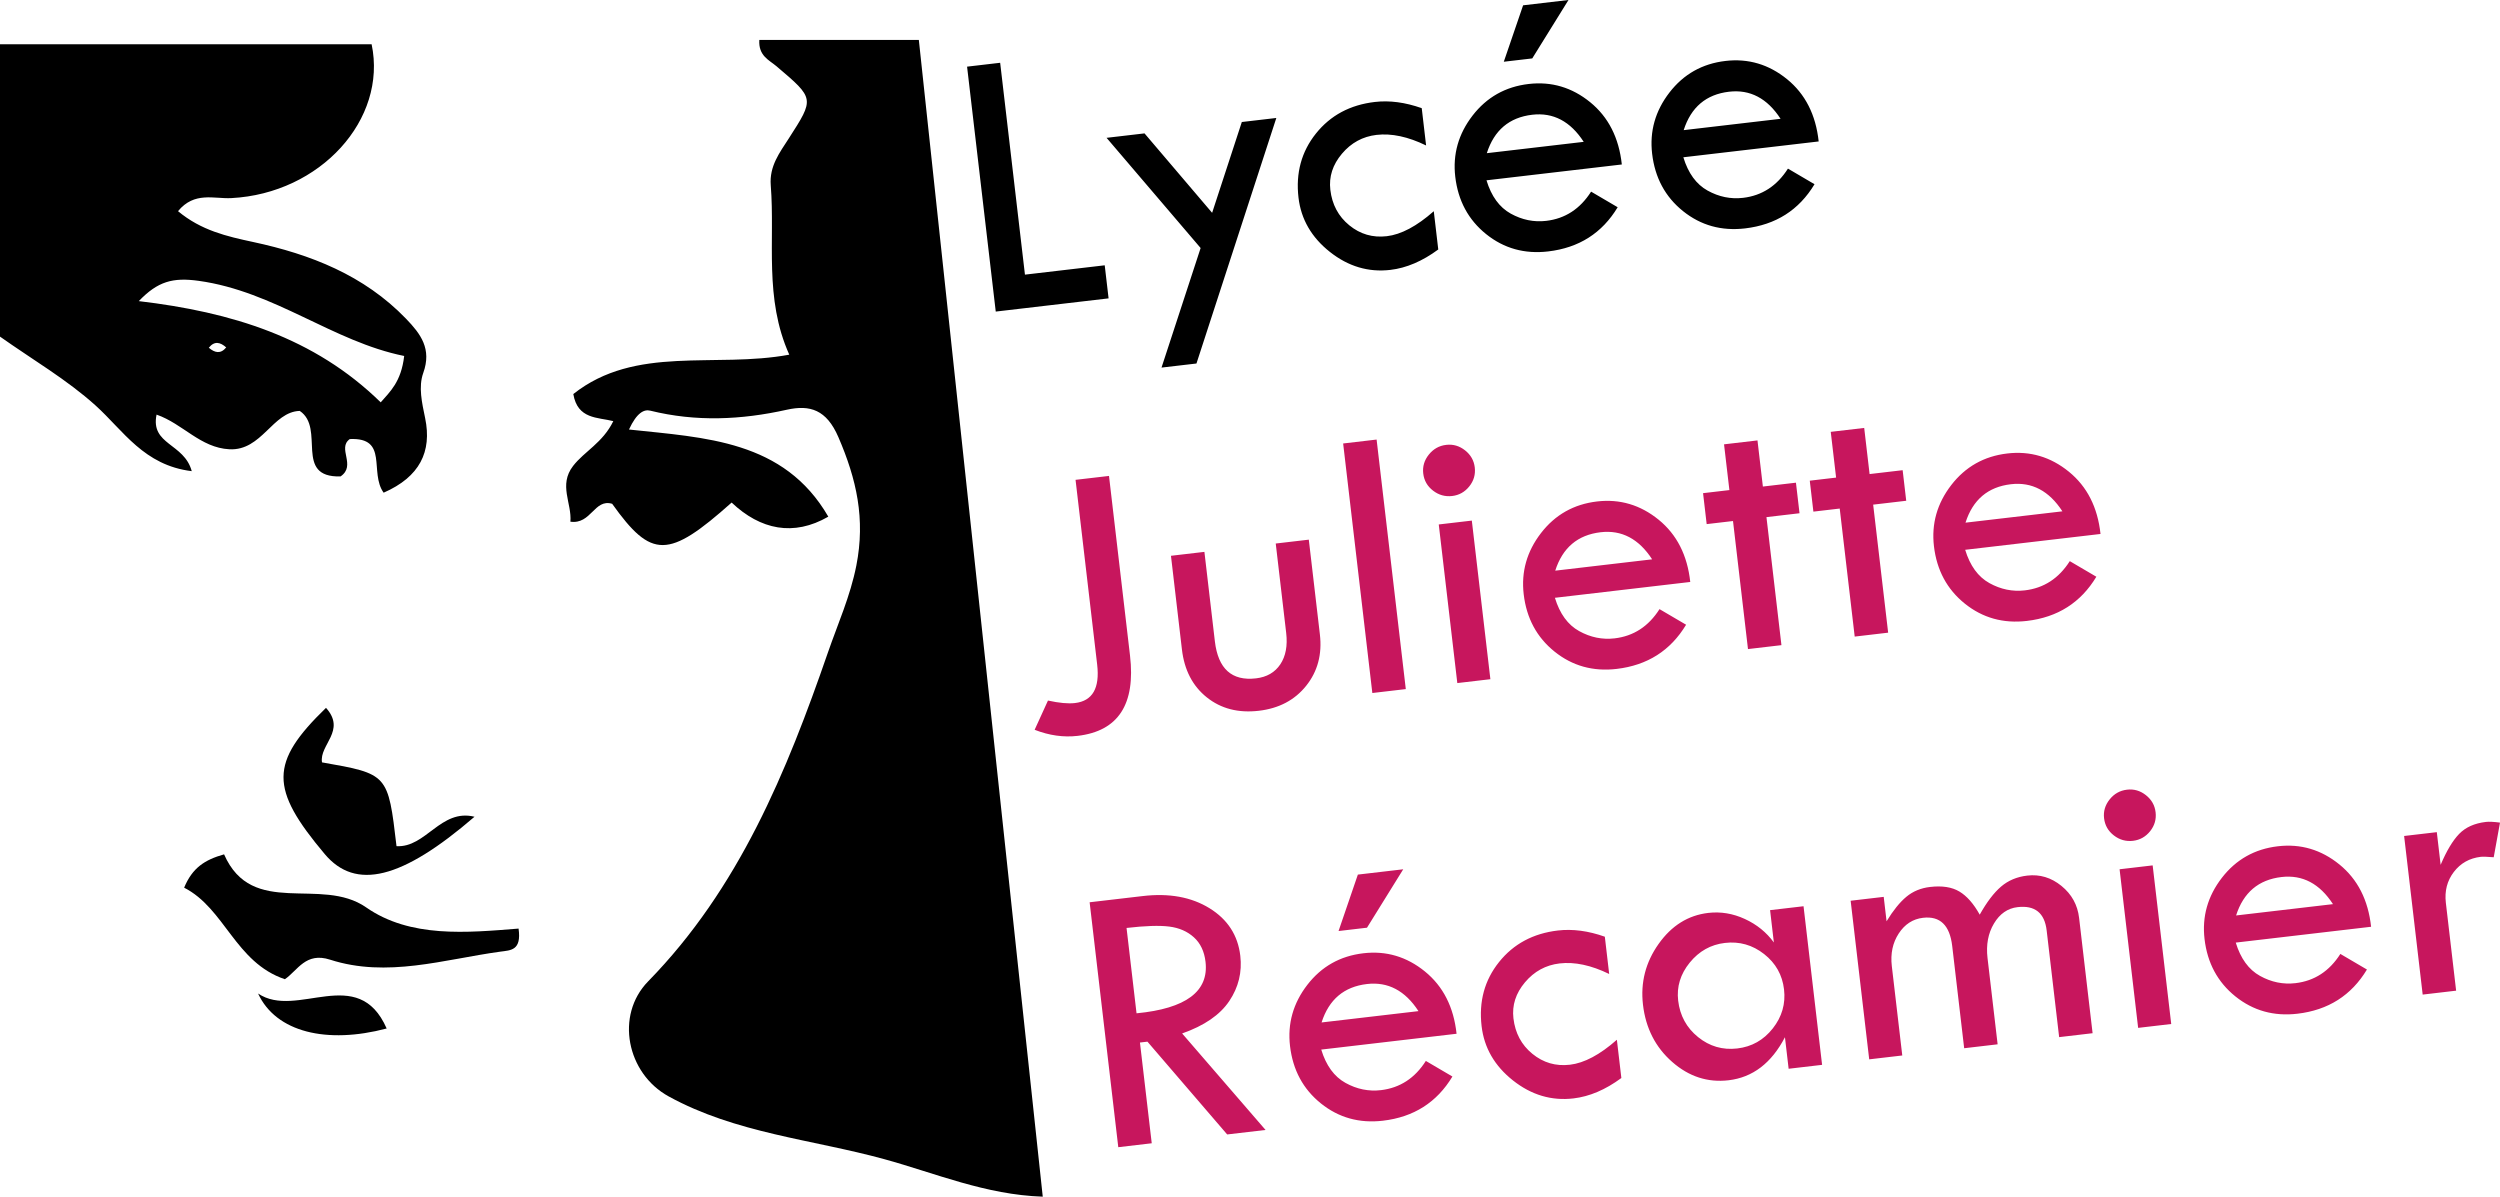 <svg xmlns="http://www.w3.org/2000/svg" width="600" height="287.2" viewBox="0 0 600 287.2"><path d="M182.238 9.577c-.246 3.836 2.365 4.834 4.125 6.328 9.185 7.794 9.12 7.702 2.935 17.338-2.17 3.38-4.68 6.615-4.317 11.228 1.054 13.372-1.653 27.068 4.446 40.65-17.826 3.317-36.872-2.392-51.832 9.447 1.026 6.08 5.855 5.547 9.6 6.503-2.554 5.228-6.932 7.232-9.655 10.758-3.536 4.578-.261 8.97-.642 13.377 5.008.704 5.728-5.593 10.022-4.296 9.45 13.234 13.456 13.273 28.674-.298 6.918 6.545 14.878 8.195 23.2 3.384-10.648-18.376-29.554-18.938-47.84-20.914 1.886-4.081 3.643-4.886 5.099-4.526 10.971 2.714 21.813 2.226 32.777-.219 5.582-1.244 9.54-.007 12.376 6.562 4.375 10.132 6.517 19.633 4.318 30.82-1.45 7.374-4.454 14.024-6.812 20.846-9.91 28.67-21.35 56.647-43.157 78.96-7.97 8.156-5.13 22.085 4.9 27.598 16.123 8.862 34.435 10.32 51.74 15.066 12.271 3.365 24.332 8.557 38.064 9.01L220.52 9.578h-38.281zM77.282 182.967c-.7-4.222 5.889-7.586.96-13.085-13.564 13.154-13.532 19.376-.303 35.097 7.388 8.78 18.485 6.098 35.944-8.961-8.11-2.007-11.661 7.477-18.721 7.06-2.03-17.328-2.03-17.328-17.88-20.11zm10.602 34.812c-10.882-7.578-27.338 2.677-34.106-12.737-4.653 1.317-7.606 3.228-9.585 8.002 9.777 4.975 12.26 17.966 24.18 21.968 3.094-2.123 4.984-6.585 10.853-4.69 13.673 4.417 27.265-.06 40.844-1.925 2.49-.342 5.132-.23 4.386-5.537-12.398.993-25.972 2.3-36.572-5.081zM37.574 99.505c6.352 2.218 10.514 7.955 17.473 8.319 7.82.408 10.354-9.012 16.894-9.206 6.24 4.196-1.556 16.029 9.788 15.726 3.87-2.64-.889-6.758 2.224-8.97 9.401-.425 4.602 7.997 8.12 12.872 8.667-3.791 11.624-9.853 9.965-17.878-.767-3.714-1.655-7.521-.455-10.863 2.073-5.767-.579-9.326-4.147-13.023-10.082-10.448-22.917-15.45-36.686-18.403-6.324-1.357-12.454-2.758-18.026-7.4 3.94-4.778 8.641-2.917 12.787-3.132 21.357-1.106 37.477-18.884 33.68-36.92H0v70.16c7.868 5.568 16.055 10.32 22.929 16.525 6.71 6.059 11.605 14.37 23.09 15.767-1.823-6.757-9.954-6.27-8.444-13.574zM50.113 83.46c1.363-1.71 2.762-1.334 4.176-.078-1.364 1.663-2.763 1.27-4.176.078zm-2.454-16.062c18.296 2.531 32.221 14.583 49.343 18.035-.71 6.255-3.465 8.63-5.63 11.132C75.426 80.959 55.532 74.9 33.31 72.268c4.56-4.757 8.181-5.722 14.348-4.87zm14.278 171.044c4.288 9.294 16.486 12.196 30.863 8.396-6.903-15.718-21.556-2.086-30.863-8.396zm184.05-172.528l-5.948-50.847-7.94.93 6.88 58.782 27.082-3.17-.928-7.936-19.146 2.241zm44.923-14.837l-16.225-19.064-9.108 1.065 22.573 26.447-9.387 28.697 8.387-.98 19.168-58.929-8.281.97-7.127 21.794zm41.924 5.611c-3.381.398-6.382-.477-9.004-2.617-2.62-2.143-4.136-4.98-4.55-8.518-.367-3.138.559-6.02 2.778-8.65 2.218-2.63 4.985-4.138 8.308-4.529 3.599-.419 7.563.427 11.897 2.538l-1.046-8.95c-3.972-1.406-7.725-1.903-11.258-1.49-5.939.694-10.65 3.217-14.13 7.57-3.481 4.353-4.879 9.481-4.19 15.386.61 5.199 3.124 9.542 7.537 13.032 4.413 3.492 9.252 4.929 14.511 4.314 3.845-.45 7.68-2.085 11.497-4.9l-1.075-9.182c-4.07 3.593-7.83 5.593-11.275 5.996zM376.435 0l-10.889 1.275-4.635 13.543 6.828-.798L376.435 0zm5.208 24.528c-4.376-3.555-9.3-5.013-14.776-4.372-5.568.65-10.05 3.179-13.451 7.582-3.396 4.404-4.782 9.299-4.153 14.683.673 5.75 3.145 10.34 7.411 13.77 4.269 3.431 9.231 4.815 14.893 4.152 7.382-.863 12.94-4.399 16.673-10.605l-6.377-3.743c-2.635 4.143-6.228 6.481-10.78 7.014-2.953.344-5.788-.237-8.506-1.74-2.719-1.507-4.657-4.172-5.82-7.995l32.48-3.8c-.689-6.404-3.22-11.386-7.594-14.946zm-24.807 12.234c1.757-5.505 5.389-8.58 10.894-9.224 5.044-.59 9.165 1.577 12.361 6.505l-23.255 2.719zm61.492 10.72c-2.95.345-5.787-.236-8.505-1.742-2.716-1.507-4.657-4.17-5.82-7.995l32.48-3.798c-.688-6.406-3.22-11.388-7.591-14.945-4.377-3.555-9.303-5.016-14.78-4.375-5.567.65-10.052 3.18-13.45 7.585-3.396 4.403-4.78 9.298-4.15 14.68.672 5.753 3.142 10.342 7.41 13.772 4.27 3.43 9.23 4.813 14.89 4.152 7.383-.865 12.94-4.398 16.674-10.604l-6.377-3.746c-2.632 4.146-6.228 6.484-10.78 7.016zm-3.352-25.47c5.044-.59 9.166 1.576 12.361 6.502l-23.253 2.721c1.755-5.507 5.387-8.58 10.892-9.223z"/><path d="M271.201 157.317l-5.042-43.093-8.028.937 5.189 44.34c.66 5.661-1.114 8.737-5.329 9.23-1.632.191-3.789-.007-6.478-.597l-3.201 7.016c3.497 1.366 6.936 1.853 10.32 1.458 9.752-1.14 13.94-7.57 12.569-19.29zm18.433 10.05c3.408 2.722 7.57 3.794 12.492 3.218 4.827-.566 8.618-2.567 11.363-6.008 2.746-3.44 3.842-7.542 3.283-12.309l-2.66-22.75-7.937.929 2.509 21.457c.361 3.075-.111 5.587-1.408 7.532-1.301 1.945-3.242 3.068-5.828 3.37-5.813.679-9.105-2.286-9.881-8.9l-2.51-21.457-8.027.94 2.63 22.47c.578 4.953 2.57 8.79 5.974 11.509zm47.757-1.985l-7.006-59.888-8.031.94 7.006 59.888 8.03-.94zm15.846-40.44l-7.936.928 4.454 38.066 7.936-.928-4.454-38.066zm-9.305-7.19c1.369 1.058 2.9 1.485 4.591 1.287 1.663-.195 3.03-.961 4.105-2.304 1.075-1.342 1.513-2.858 1.316-4.55-.196-1.66-.97-3.027-2.329-4.1-1.356-1.072-2.865-1.513-4.528-1.318-1.692.198-3.08.976-4.167 2.335-1.09 1.36-1.536 2.868-1.343 4.529.198 1.692.981 3.066 2.355 4.121zm29.165 38.635c4.268 3.43 9.23 4.815 14.892 4.153 7.383-.866 12.938-4.399 16.674-10.605l-6.38-3.745c-2.632 4.145-6.225 6.483-10.778 7.016-2.953.344-5.787-.237-8.505-1.743-2.72-1.504-4.66-4.17-5.823-7.994l32.484-3.799c-.692-6.406-3.22-11.385-7.595-14.945-4.377-3.555-9.303-5.016-14.776-4.375-5.57.654-10.053 3.18-13.451 7.585-3.396 4.404-4.782 9.299-4.153 14.68.672 5.753 3.145 10.342 7.411 13.772zm11.055-28.652c5.042-.59 9.166 1.576 12.36 6.503l-23.253 2.72c1.754-5.504 5.386-8.58 10.893-9.223zm25.45-1.95l6.319-.74 3.595 30.73 8.029-.94-3.596-30.727 7.936-.93-.858-7.337-7.936.928-1.295-11.072-8.028.94 1.285 10.98-6.32.74.868 7.428zm43.553 26.054l-3.596-30.727 7.934-.93-.858-7.337-7.934.928-1.294-11.072-8.029.94 1.285 10.98-6.32.74.868 7.429 6.32-.74 3.596 30.729 8.028-.94zm43.373-38.632c-4.377-3.558-9.301-5.016-14.777-4.375-5.567.651-10.05 3.18-13.45 7.583-3.397 4.405-4.783 9.298-4.154 14.682.673 5.75 3.146 10.342 7.412 13.772 4.268 3.43 9.23 4.813 14.892 4.15 7.382-.863 12.94-4.396 16.673-10.604l-6.377-3.743c-2.634 4.143-6.228 6.48-10.78 7.013-2.953.347-5.787-.234-8.506-1.74-2.719-1.506-4.656-4.17-5.82-7.994l32.481-3.801c-.69-6.404-3.22-11.386-7.594-14.943zM471.72 125.44c1.757-5.507 5.39-8.583 10.894-9.226 5.044-.59 9.166 1.578 12.362 6.505l-23.256 2.72zM295.025 240.255c2.225-3.311 3.107-6.939 2.647-10.874-.576-4.922-3.04-8.725-7.392-11.41-4.353-2.685-9.699-3.659-16.033-2.916l-12.735 1.49 6.876 58.78 8.031-.94-2.83-24.176 1.798-.21 19.137 22.268 9.21-1.075-20.02-23.162c5.317-1.865 9.087-4.459 11.311-7.775zm-22.255 2.94l-2.398-20.486c4.461-.52 7.876-.631 10.25-.332 2.374.299 4.346 1.159 5.915 2.579 1.569 1.424 2.5 3.381 2.79 5.873.832 7.103-4.69 11.229-16.557 12.366zm64.006-34.566l-10.889 1.273-4.634 13.545 6.827-.8 8.696-14.018zm5.209 24.526c-4.377-3.555-9.301-5.013-14.777-4.372-5.567.65-10.05 3.176-13.451 7.582-3.396 4.406-4.78 9.298-4.15 14.683.672 5.75 3.143 10.34 7.408 13.771 4.271 3.43 9.231 4.813 14.893 4.15 7.382-.862 12.94-4.396 16.673-10.604l-6.377-3.743c-2.632 4.143-6.228 6.48-10.78 7.013-2.95.345-5.787-.233-8.506-1.742-2.719-1.504-4.656-4.17-5.82-7.992l32.48-3.8c-.688-6.405-3.22-11.386-7.593-14.946zm-24.806 12.234c1.755-5.505 5.387-8.58 10.892-9.224 5.044-.59 9.166 1.579 12.361 6.505l-23.253 2.719zm59.6 10.146c-3.383.396-6.384-.477-9.004-2.617-2.622-2.143-4.135-4.98-4.55-8.517-.366-3.138.557-6.021 2.777-8.653 2.217-2.627 4.986-4.136 8.31-4.526 3.596-.42 7.563.424 11.894 2.535l-1.046-8.948c-3.97-1.406-7.722-1.902-11.258-1.49-5.936.694-10.648 3.218-14.128 7.57-3.483 4.353-4.878 9.482-4.189 15.387.607 5.196 3.121 9.541 7.534 13.031 4.415 3.493 9.255 4.929 14.514 4.312 3.844-.448 7.679-2.082 11.494-4.897l-1.075-9.183c-4.068 3.594-7.828 5.594-11.272 5.996zm48.042-37.099l.906 7.754c-1.778-2.442-4.107-4.324-6.972-5.64-2.863-1.316-5.79-1.8-8.773-1.451-4.83.564-8.804 3.049-11.92 7.452-3.12 4.401-4.365 9.265-3.744 14.586.658 5.628 2.996 10.205 7.01 13.724 4.012 3.523 8.524 4.989 13.537 4.403 5.784-.677 10.291-4.119 13.526-10.328l.884 7.566 8.03-.938-4.453-38.065-8.03.937zm.65 28.384c-2.202 2.8-5.046 4.404-8.529 4.811-3.514.41-6.647-.501-9.406-2.733-2.762-2.234-4.353-5.15-4.775-8.749-.388-3.324.535-6.363 2.774-9.118 2.242-2.757 5.057-4.333 8.445-4.73 3.483-.406 6.616.481 9.402 2.665 2.784 2.184 4.382 5.013 4.787 8.489.405 3.446-.497 6.57-2.697 9.365zm69.28-34.202c-2.458-2.003-5.196-2.83-8.223-2.475-2.47.289-4.565 1.174-6.288 2.653-1.72 1.48-3.422 3.72-5.105 6.722-1.465-2.632-3.09-4.483-4.885-5.553-1.79-1.07-4.133-1.434-7.023-1.096-2.215.258-4.114 1.04-5.69 2.35-1.577 1.306-3.165 3.27-4.76 5.888l-.685-5.86-7.937.928 4.454 38.066 7.937-.928-2.511-21.455c-.348-2.984.204-5.591 1.658-7.818s3.393-3.485 5.825-3.77c4.09-.477 6.428 1.774 7.011 6.758l2.873 24.545 8.028-.94-2.424-20.715c-.372-3.17.142-5.927 1.542-8.272 1.398-2.345 3.288-3.658 5.662-3.935 4.167-.487 6.495 1.376 6.989 5.591l2.996 25.606 8.028-.94-3.24-27.683c-.363-3.107-1.773-5.664-4.232-7.667zm17.175-10.824c1.66-.195 3.027-.964 4.105-2.304 1.072-1.345 1.51-2.858 1.313-4.55-.193-1.663-.969-3.028-2.326-4.102-1.359-1.073-2.868-1.512-4.528-1.316-1.692.197-3.08.973-4.17 2.333-1.087 1.359-1.538 2.87-1.342 4.53.197 1.693.983 3.066 2.354 4.122s2.902 1.485 4.594 1.287zm-3.225 6.83l4.454 38.066 7.94-.93-4.455-38.066-7.939.93zm52.768-1.147c-4.377-3.555-9.3-5.013-14.777-4.372-5.567.65-10.052 3.177-13.45 7.582-3.396 4.406-4.78 9.299-4.15 14.683.672 5.75 3.142 10.34 7.408 13.772 4.27 3.427 9.23 4.813 14.892 4.15 7.382-.863 12.94-4.396 16.674-10.605l-6.378-3.745c-2.634 4.145-6.227 6.483-10.78 7.016-2.953.344-5.787-.234-8.506-1.743-2.718-1.504-4.656-4.17-5.82-7.992l32.481-3.8c-.689-6.404-3.22-11.386-7.594-14.946zm-24.805 12.234c1.754-5.505 5.387-8.58 10.891-9.224 5.045-.59 9.166 1.58 12.362 6.505l-23.253 2.72zm59.952-22.448c-2.738.32-4.878 1.282-6.423 2.88-1.542 1.598-3.022 4.07-4.44 7.419l-.918-7.845-7.845.918 4.454 38.066 8.028-.94-2.467-21.087c-.33-2.83.306-5.297 1.916-7.404 1.61-2.104 3.77-3.316 6.476-3.634.491-.058 1.523-.02 3.097.106l1.506-8.315c-1.487-.198-2.615-.253-3.384-.164z" fill="#c7165d"/></svg>